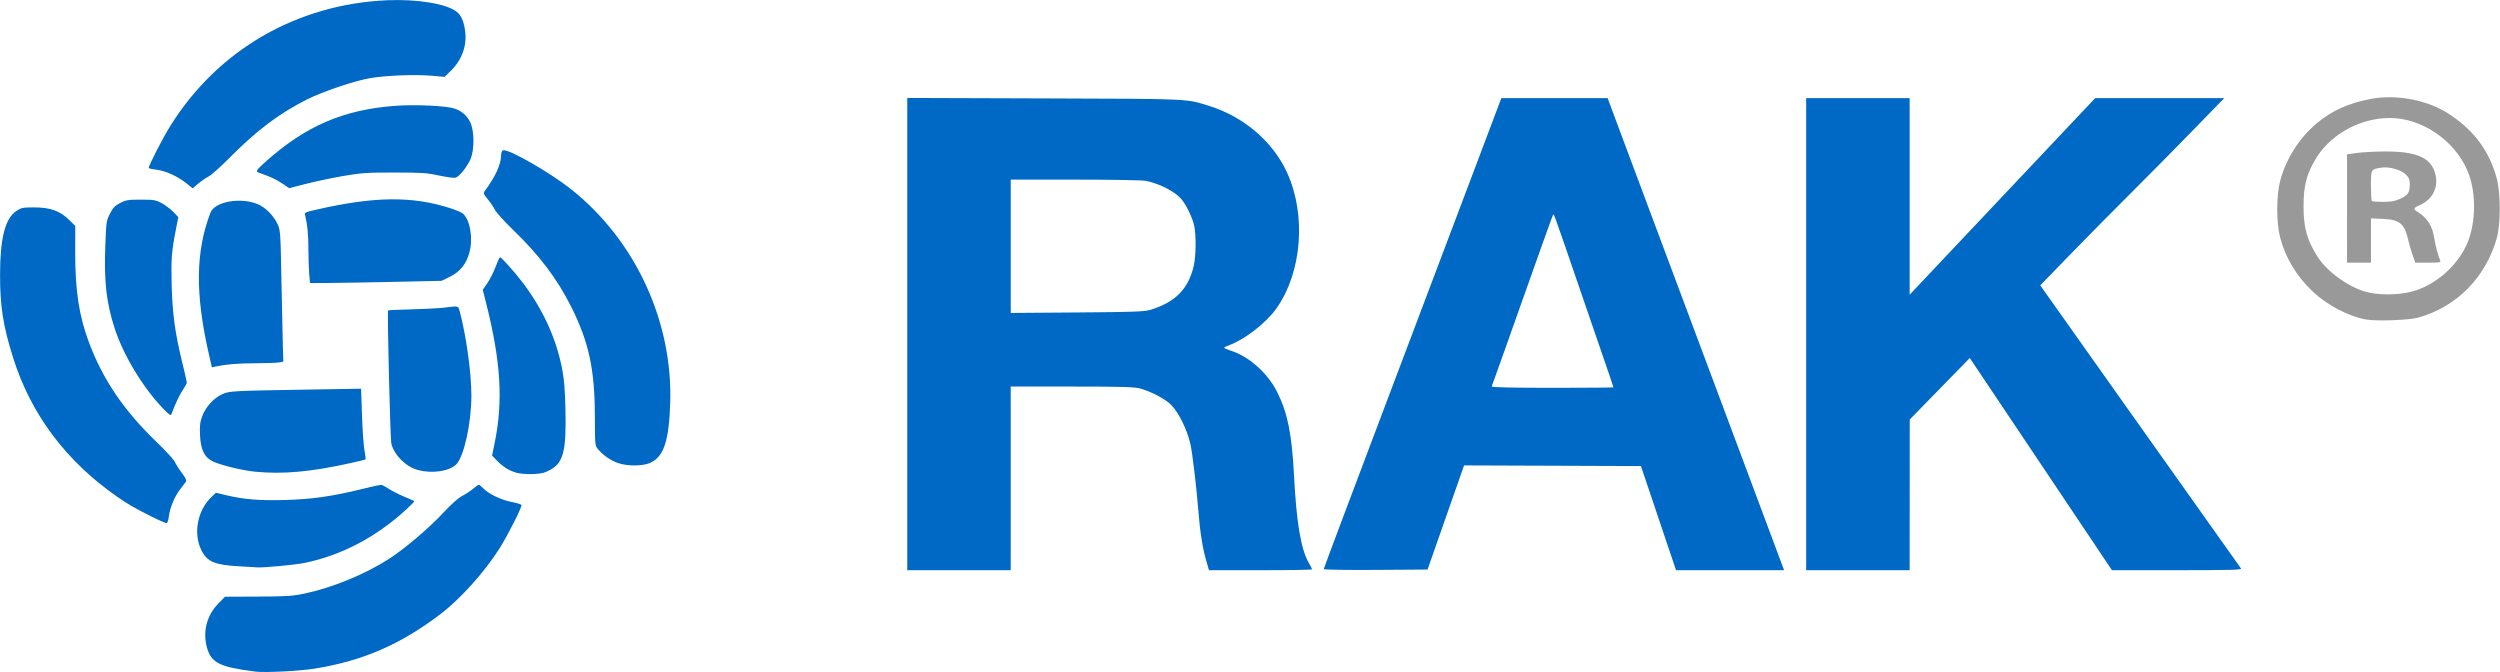 <?xml version="1.0" encoding="UTF-8" standalone="no"?>
<svg
   id="svg6067"
   version="1.1"
   inkscape:version="1.3.2 (091e20e, 2023-11-25, custom)"
   sodipodi:docname="icon_rak-cropped.svg"
   viewBox="-16.43 -90.98 200 53.76"
   width="200"
   height="53.76"
   xmlns:inkscape="http://www.inkscape.org/namespaces/inkscape"
   xmlns:sodipodi="http://sodipodi.sourceforge.net/DTD/sodipodi-0.dtd"
   xmlns="http://www.w3.org/2000/svg"
   xmlns:svg="http://www.w3.org/2000/svg"
   xmlns:rdf="http://www.w3.org/1999/02/22-rdf-syntax-ns#"
   xmlns:cc="http://creativecommons.org/ns#"
   xmlns:dc="http://purl.org/dc/elements/1.1/">
  <defs
     id="defs6069" />
  <sodipodi:namedview
     id="base"
     pagecolor="#ffffff"
     bordercolor="#666666"
     borderopacity="1.0"
     inkscape:pageopacity="0.0"
     inkscape:pageshadow="2"
     inkscape:zoom="2.8"
     inkscape:cx="39.285714"
     inkscape:cy="87.678571"
     inkscape:document-units="px"
     inkscape:current-layer="layer1"
     showgrid="false"
     units="px"
     inkscape:window-width="1920"
     inkscape:window-height="1111"
     inkscape:window-x="-9"
     inkscape:window-y="-9"
     inkscape:window-maximized="1"
     inkscape:showpageshadow="2"
     inkscape:pagecheckerboard="0"
     inkscape:deskcolor="#d1d1d1" />
  <g
     inkscape:label="Layer 1"
     inkscape:groupmode="layer"
     id="layer1"
     transform="translate(-23.429,-913.339)">
    <g
       style="display:inline"
       id="g5415"
       transform="translate(1531.854,961.638)" />
    <g
       transform="matrix(1.378,0,0,1.378,50.78,845.857)"
       id="g5893"
       style="display:inline">
      <path
         sodipodi:nodetypes="cssccsssssscsssssccccsssscssssssscsssscsccccccccssssccccscccsscccsscccccccccsccccscscssccccccccccccssscscsccccccccccccsscssscsscssccccsscssscssssssscccccscsscsscssssscccssssscsccsccccccsssscccssssssssssssccssssscsscssssssscsssscccccccccccssssscscccccccssssscsssscscccccsscsccscssccc"
         inkscape:connector-curvature="0"
         id="path5833"
         d="m -16.945,21.936 c -2.086,-0.262 -2.572,-0.506 -2.818,-1.417 -0.246,-0.909 -5.26e-4,-1.847 0.662,-2.527 l 0.392,-0.402 1.915,-0.008 c 1.669,-0.007 2.016,-0.03 2.703,-0.174 1.607,-0.339 3.518,-1.123 4.893,-2.007 0.907,-0.583 2.303,-1.766 3.131,-2.653 0.512,-0.548 0.902,-0.896 1.142,-1.018 0.201,-0.102 0.48,-0.286 0.621,-0.41 0.141,-0.124 0.288,-0.225 0.327,-0.225 0.038,0 0.164,0.098 0.278,0.217 0.303,0.316 1.056,0.672 1.655,0.783 0.286,0.053 0.532,0.13 0.546,0.173 0.038,0.113 -0.8,1.77 -1.272,2.515 -0.868,1.371 -2.273,2.936 -3.42,3.809 -2.321,1.767 -4.506,2.717 -7.29,3.169 -0.887,0.144 -2.904,0.247 -3.464,0.177 z M 20.9,2.342 V -11.365 l 7.941,0.026 c 8.568,0.028 8.228,0.013 9.565,0.428 2.018,0.626 3.707,2.065 4.535,3.862 1.136,2.466 0.878,5.796 -0.61,7.903 C 41.736,1.695 40.474,2.675 39.578,2.991 c -0.155,0.055 -0.282,0.12 -0.282,0.146 0,0.025 0.177,0.102 0.394,0.171 1.047,0.331 2.137,1.304 2.683,2.396 0.61,1.219 0.853,2.423 0.981,4.865 0.144,2.749 0.406,4.286 0.862,5.066 0.102,0.174 0.185,0.339 0.185,0.366 0,0.027 -1.346,0.05 -2.992,0.05 h -2.992 l -0.159,-0.547 c -0.219,-0.753 -0.366,-1.696 -0.465,-2.982 -0.095,-1.227 -0.347,-3.338 -0.453,-3.792 -0.202,-0.864 -0.671,-1.815 -1.125,-2.283 -0.319,-0.329 -1.181,-0.782 -1.8,-0.947 -0.334,-0.089 -1.089,-0.11 -3.961,-0.111 l -3.548,-8.91e-4 v 5.331 5.331 H 23.903 20.9 V 2.342 Z M 34.999,0.94 c 1.458,-0.442 2.214,-1.204 2.531,-2.549 0.133,-0.564 0.148,-1.771 0.03,-2.33 -0.098,-0.46 -0.447,-1.189 -0.738,-1.544 -0.354,-0.43 -1.223,-0.886 -2.031,-1.065 -0.2,-0.045 -1.876,-0.076 -4.111,-0.077 l -3.773,-0.002 v 3.871 3.871 l 3.848,-0.028 c 3.253,-0.024 3.909,-0.047 4.244,-0.148 z M 45.078,15.987 c 0,-0.036 1.635,-4.386 3.632,-9.668 1.998,-5.282 4.318,-11.42 5.156,-13.64 l 1.524,-4.036 3.085,0.001 3.085,0.001 0.916,2.458 c 0.928,2.492 9.106,24.361 9.251,24.741 l 0.079,0.206 H 68.668 65.53 L 64.512,13.028 63.494,10.005 58.359,9.986 53.225,9.967 l -1.06,3.023 -1.06,3.023 -3.013,0.02 c -1.657,0.011 -3.013,-0.009 -3.013,-0.045 z M 61.898,5.432 c 0,-0.017 -0.116,-0.363 -0.257,-0.77 -0.141,-0.407 -0.889,-2.581 -1.661,-4.832 -1.699,-4.952 -1.53,-4.496 -1.612,-4.351 -0.036,0.064 -0.811,2.227 -1.723,4.806 -0.912,2.579 -1.691,4.767 -1.732,4.862 -0.041,0.095 -0.074,0.205 -0.074,0.244 0,0.044 1.343,0.072 3.529,0.072 1.941,0 3.529,-0.014 3.529,-0.03 z M 73.086,2.346 V -11.357 h 3.004 3.004 v 5.707 5.707 l 5.386,-5.707 5.386,-5.707 h 3.746 3.746 l -1.806,1.858 c -0.993,1.022 -2.622,2.669 -3.618,3.661 -0.997,0.991 -2.588,2.601 -3.535,3.577 l -1.723,1.775 5.792,8.174 c 3.186,4.496 5.826,8.216 5.867,8.268 0.06,0.075 -0.692,0.094 -3.711,0.094 h -3.786 l -4.126,-6.159 -4.126,-6.159 -1.743,1.785 -1.743,1.785 -0.003,4.374 -0.003,4.374 H 76.09 73.086 V 2.346 Z M -17.884,15.825 c -1.415,-0.078 -1.853,-0.261 -2.187,-0.918 -0.497,-0.976 -0.243,-2.331 0.583,-3.114 l 0.252,-0.239 0.584,0.14 c 1.044,0.25 1.93,0.322 3.455,0.28 1.552,-0.043 2.756,-0.217 4.526,-0.656 0.499,-0.124 0.955,-0.224 1.014,-0.224 0.059,1.51e-4 0.259,0.102 0.445,0.225 0.186,0.124 0.591,0.33 0.901,0.459 0.31,0.129 0.577,0.246 0.594,0.262 0.017,0.015 -0.2,0.239 -0.481,0.497 -1.746,1.6 -3.765,2.658 -5.901,3.093 -0.534,0.109 -2.403,0.284 -2.735,0.257 -0.083,-0.007 -0.556,-0.035 -1.051,-0.062 z m -5.144,-2.915 c -1.013,-0.512 -1.295,-0.676 -1.952,-1.133 -2.97,-2.067 -5.003,-4.788 -6.035,-8.077 -0.578,-1.841 -0.755,-2.971 -0.753,-4.807 0.002,-2.125 0.295,-3.267 0.952,-3.702 0.279,-0.185 0.37,-0.203 1.025,-0.203 0.935,0 1.496,0.199 2.022,0.716 l 0.367,0.361 -0.002,1.601 c -0.002,2.144 0.225,3.627 0.786,5.13 0.813,2.179 2.025,3.969 3.928,5.803 0.537,0.517 1.02,1.044 1.073,1.17 0.053,0.126 0.236,0.414 0.405,0.638 0.205,0.271 0.286,0.439 0.241,0.498 -0.037,0.05 -0.194,0.256 -0.348,0.458 -0.326,0.428 -0.58,1.039 -0.648,1.563 -0.026,0.203 -0.082,0.38 -0.123,0.394 -0.041,0.014 -0.464,-0.172 -0.939,-0.412 z M -1.781,10.395 C -2.213,10.273 -2.564,10.056 -2.923,9.687 l -0.282,-0.29 0.147,-0.71 c 0.506,-2.44 0.366,-4.744 -0.494,-8.153 l -0.192,-0.761 0.268,-0.389 c 0.147,-0.214 0.362,-0.64 0.476,-0.946 0.115,-0.307 0.231,-0.558 0.257,-0.558 0.082,-0.001 0.866,0.877 1.326,1.486 1.163,1.538 1.922,3.193 2.275,4.966 0.117,0.586 0.168,1.195 0.197,2.332 0.061,2.442 -0.113,3.146 -0.883,3.562 -0.338,0.182 -0.514,0.225 -1.01,0.243 -0.336,0.013 -0.752,-0.02 -0.943,-0.074 z m -15.164,-0.06 c -0.721,-0.07 -1.927,-0.358 -2.428,-0.58 -0.521,-0.231 -0.749,-0.68 -0.786,-1.549 -0.024,-0.566 -8.48e-4,-0.753 0.138,-1.123 0.197,-0.524 0.674,-1.038 1.163,-1.255 0.408,-0.181 0.586,-0.19 4.737,-0.259 l 3.312,-0.055 0.055,1.586 c 0.03,0.872 0.097,1.791 0.149,2.041 0.052,0.251 0.074,0.468 0.05,0.482 -0.024,0.015 -0.433,0.113 -0.908,0.218 -2.268,0.502 -3.893,0.648 -5.481,0.493 z m 9.437,-0.1 c -0.698,-0.188 -1.372,-0.856 -1.546,-1.533 -0.061,-0.238 -0.242,-7.665 -0.188,-7.734 0.011,-0.014 0.639,-0.042 1.396,-0.061 0.757,-0.019 1.623,-0.067 1.926,-0.106 0.767,-0.098 0.75,-0.103 0.836,0.218 0.377,1.4 0.679,3.575 0.679,4.891 0,1.613 -0.435,3.573 -0.889,4.008 -0.412,0.395 -1.399,0.536 -2.214,0.317 z M 4.105,9.829 C 3.683,9.683 3.248,9.383 2.955,9.037 2.769,8.817 2.769,8.815 2.764,7.083 2.755,4.377 2.411,2.794 1.389,0.757 0.573,-0.87 -0.464,-2.242 -1.985,-3.707 c -0.498,-0.48 -0.973,-1.006 -1.057,-1.169 -0.083,-0.163 -0.273,-0.442 -0.422,-0.621 -0.233,-0.278 -0.257,-0.342 -0.174,-0.454 0.639,-0.862 0.96,-1.569 0.96,-2.113 0,-0.124 0.048,-0.238 0.11,-0.262 0.291,-0.112 2.744,1.295 3.982,2.284 3.721,2.97 5.891,7.685 5.723,12.436 -0.076,2.16 -0.374,3.055 -1.138,3.414 -0.439,0.206 -1.33,0.216 -1.894,0.021 z M -22.284,6.685 c -1.18,-1.219 -2.321,-3.104 -2.831,-4.676 -0.48,-1.479 -0.62,-2.704 -0.544,-4.75 0.053,-1.438 0.062,-1.497 0.273,-1.91 0.178,-0.349 0.286,-0.462 0.592,-0.619 0.334,-0.172 0.461,-0.192 1.201,-0.192 0.752,2.25e-4 0.862,0.019 1.203,0.2 0.206,0.11 0.509,0.338 0.673,0.507 l 0.298,0.308 -0.129,0.656 c -0.263,1.34 -0.297,1.77 -0.257,3.284 0.044,1.683 0.2,2.822 0.618,4.515 0.144,0.584 0.262,1.101 0.262,1.15 0,0.049 -0.101,0.236 -0.225,0.416 -0.19,0.275 -0.455,0.839 -0.665,1.411 -0.041,0.112 -0.118,0.062 -0.469,-0.3 z m 2.648,-3.134 c -0.809,-3.524 -0.786,-5.979 0.08,-8.251 0.249,-0.652 1.767,-0.921 2.768,-0.49 0.44,0.189 0.914,0.672 1.132,1.154 0.163,0.361 0.172,0.484 0.224,3.304 0.03,1.611 0.067,3.322 0.082,3.803 l 0.027,0.875 -0.267,0.044 c -0.147,0.024 -0.757,0.046 -1.355,0.047 -1.004,0.003 -1.714,0.061 -2.295,0.187 l -0.23,0.05 -0.166,-0.723 z m 5.818,-4.677 c -0.026,-0.279 -0.048,-0.929 -0.049,-1.445 -8.86e-4,-0.858 -0.057,-1.448 -0.186,-1.957 -0.048,-0.189 -0.036,-0.196 0.65,-0.353 3.381,-0.774 5.576,-0.796 7.795,-0.077 0.268,0.087 0.562,0.206 0.653,0.265 0.445,0.289 0.664,1.404 0.444,2.264 -0.177,0.69 -0.538,1.147 -1.139,1.443 l -0.483,0.238 -2.797,0.06 c -1.538,0.033 -3.257,0.062 -3.819,0.065 l -1.022,0.004 -0.048,-0.507 z m -7.147,-5.295 c -0.487,-0.395 -1.199,-0.716 -1.722,-0.778 -0.231,-0.027 -0.432,-0.07 -0.448,-0.096 -0.045,-0.074 0.788,-1.703 1.253,-2.448 2.746,-4.406 7.339,-7.065 12.597,-7.295 1.726,-0.075 3.436,0.206 4.012,0.659 0.277,0.218 0.421,0.535 0.503,1.108 0.121,0.853 -0.18,1.698 -0.832,2.333 l -0.357,0.348 -0.743,-0.065 c -0.952,-0.083 -2.645,-0.019 -3.559,0.135 -0.916,0.154 -2.757,0.774 -3.689,1.242 -1.589,0.798 -2.89,1.773 -4.427,3.32 -0.554,0.558 -1.126,1.072 -1.27,1.143 -0.145,0.071 -0.416,0.256 -0.603,0.412 l -0.34,0.283 -0.373,-0.302 z m 5.566,0.012 c -0.35,-0.235 -0.699,-0.395 -1.377,-0.631 -0.169,-0.059 -0.101,-0.156 0.451,-0.647 2.307,-2.056 4.504,-3 7.501,-3.222 1.164,-0.086 2.962,-0.003 3.443,0.16 0.415,0.141 0.732,0.418 0.914,0.802 0.242,0.51 0.243,1.62 0.002,2.151 -0.215,0.473 -0.652,1.007 -0.869,1.061 -0.092,0.023 -0.521,-0.035 -0.953,-0.129 -0.694,-0.152 -0.991,-0.171 -2.587,-0.172 -1.617,-3.76e-4 -1.922,0.02 -2.97,0.201 -0.642,0.111 -1.611,0.315 -2.153,0.454 l -0.985,0.252 -0.418,-0.281 z"
         style="fill:#0069c5" />
      <path
         sodipodi:nodetypes="csccsssccscccscsccssccccsccccccscccscccccccsccscccc"
         inkscape:connector-curvature="0"
         id="path5833-3"
         d="m 105.602,1.499 c -1.022,-0.183 -2.236,-0.814 -3.084,-1.605 -0.94,-0.876 -1.591,-1.943 -1.909,-3.132 -0.234,-0.875 -0.235,-2.454 -7.6e-4,-3.333 0.335,-1.258 1.117,-2.487 2.113,-3.32 0.882,-0.738 1.833,-1.168 3.135,-1.417 1.538,-0.294 3.365,0.071 4.63,0.924 1.406,0.949 2.256,2.108 2.685,3.662 0.24,0.87 0.243,2.671 0.006,3.503 -0.653,2.289 -2.327,3.98 -4.561,4.606 -0.528,0.148 -2.415,0.217 -3.014,0.11 z m 2.638,-1.622 c 1.441,-0.369 2.833,-1.647 3.321,-3.051 0.389,-1.118 0.398,-2.6 0.022,-3.691 -0.611,-1.774 -2.425,-3.18 -4.291,-3.323 -1.757,-0.135 -3.636,0.795 -4.56,2.258 -0.584,0.925 -0.772,1.625 -0.771,2.869 9.8e-4,1.206 0.197,1.924 0.781,2.864 0.529,0.852 1.67,1.712 2.719,2.051 0.728,0.235 1.914,0.245 2.778,0.024 z m -3.754,-4.824 v -3.145 l 0.601,-0.084 c 0.33,-0.046 1.074,-0.083 1.652,-0.083 1.871,0.002 2.685,0.395 2.893,1.397 0.15,0.72 -0.201,1.394 -0.881,1.695 -0.41,0.182 -0.439,0.242 -0.19,0.4 0.597,0.379 0.872,0.809 0.99,1.552 0.071,0.446 0.209,0.965 0.341,1.281 0.05,0.12 -0.01,0.131 -0.694,0.131 h -0.749 l -0.153,-0.432 c -0.084,-0.237 -0.194,-0.618 -0.246,-0.845 -0.222,-0.989 -0.494,-1.221 -1.478,-1.264 l -0.697,-0.03 v 1.285 1.285 h -0.695 -0.695 z m 3.091,-0.566 c 0.454,-0.211 0.55,-0.357 0.55,-0.832 0,-0.283 -0.04,-0.389 -0.214,-0.563 -0.286,-0.286 -0.963,-0.482 -1.426,-0.413 -0.617,0.093 -0.612,0.084 -0.612,1.041 0,0.467 0.022,0.871 0.05,0.898 0.028,0.028 0.323,0.05 0.657,0.049 0.483,-6.01e-4 0.687,-0.038 0.995,-0.181 z"
         style="fill:#999999" />
    </g>
  </g>
</svg>
